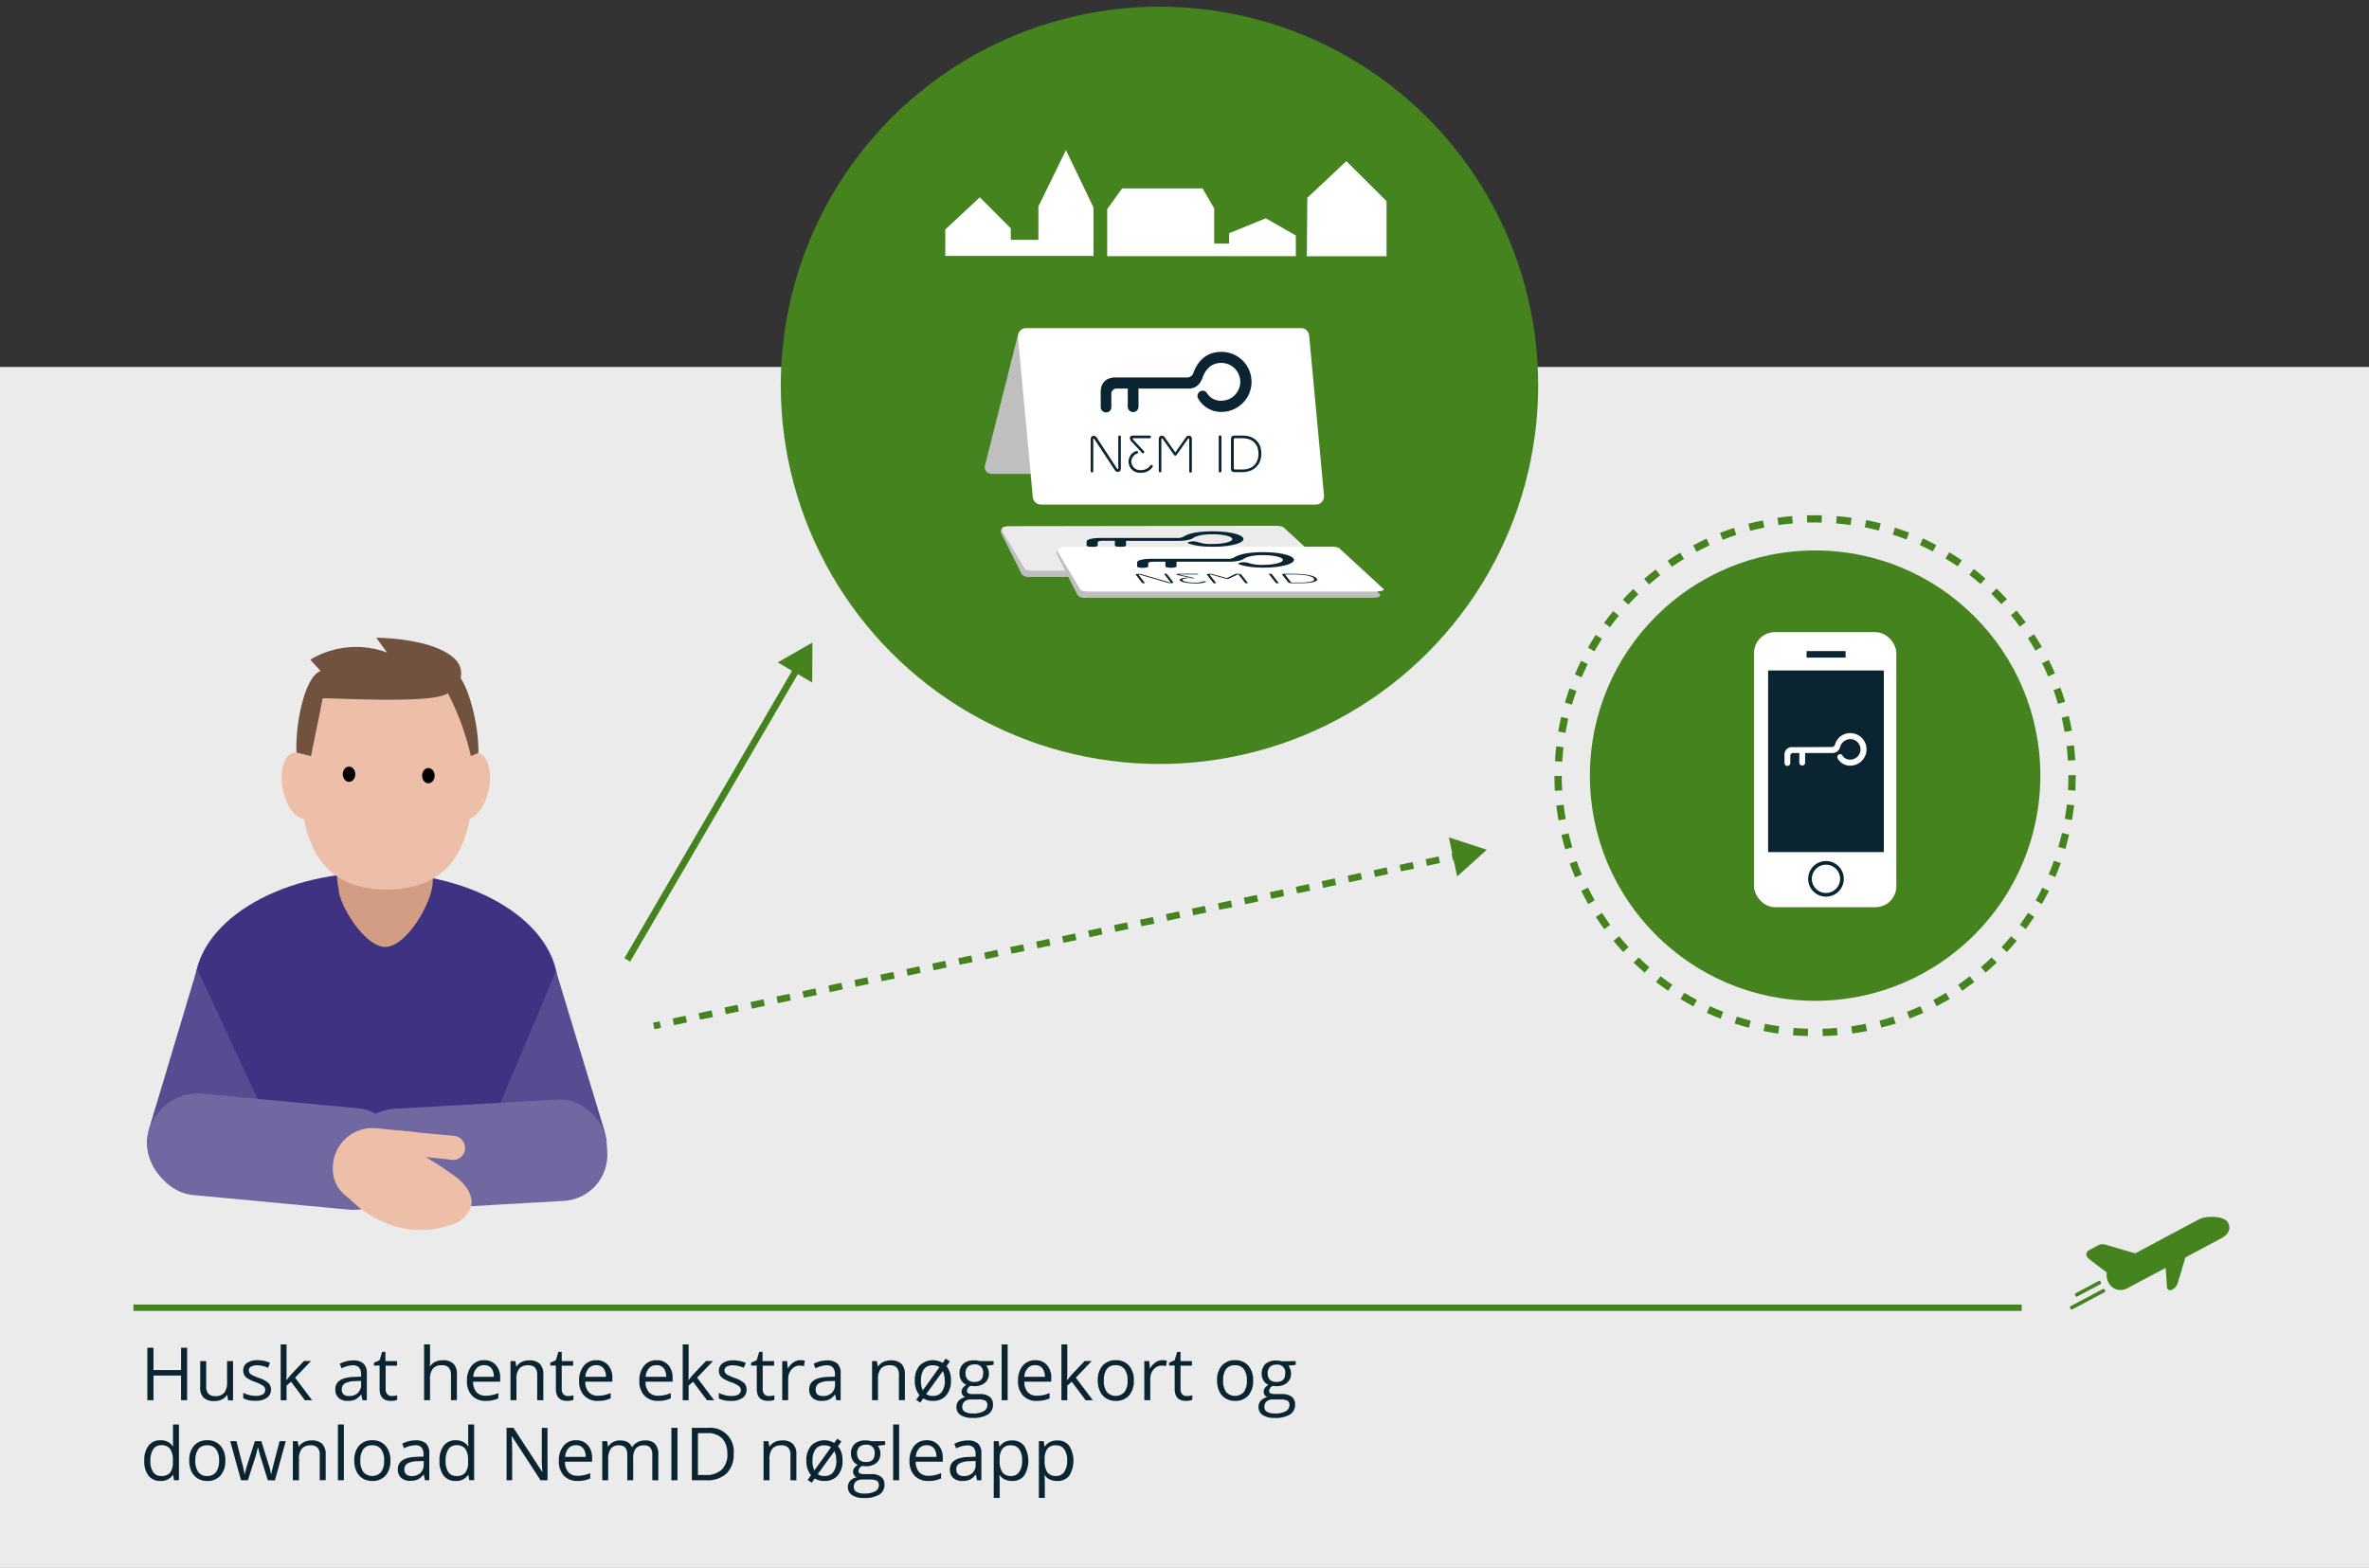 <svg xmlns="http://www.w3.org/2000/svg" viewBox="0 0 710 470"><rect x="0" y="0" width="710" height="470" fill="#333333" stroke="none"/><defs><style>.cls-1{fill:#ebebeb;}.cls-11,.cls-14,.cls-2{fill:none;stroke-miterlimit:10;}.cls-11,.cls-2{stroke:#44831e;}.cls-2{stroke-width:1.91px;}.cls-3{fill:#403282;}.cls-4{fill:#574b91;}.cls-5{fill:#d19d85;}.cls-6{fill:#7168a2;}.cls-7{fill:#edbea8;}.cls-8{fill:#010101;}.cls-9{fill:#70523e;}.cls-10{fill:#44831e;}.cls-11{stroke-width:2px;}.cls-12{fill:#fff;}.cls-13{fill:#0b2432;}.cls-14{stroke:#0b2432;stroke-width:1.1px;}.cls-15{fill:#bfbfbf;}</style></defs><g id="Baggrund"><rect class="cls-1" y="110" width="710" height="360"/></g><g id="Grafik"><line class="cls-2" x1="40" y1="392" x2="605.9" y2="392"/><path class="cls-3" d="M167.24,295.89c0-19-24.38-34.33-54.46-34.33s-54.47,15.37-54.47,34.33v61.79l110.81-.42Z"/><path class="cls-4" d="M77.3,329.67l-4.23,16.52a14.83,14.83,0,0,1-18,10.62h0a14.87,14.87,0,0,1-10.48-18.14l14.49-48.3"/><path class="cls-5" d="M115.39,283.85h0c-5.92,0-13.82-12.37-13.94-17.58l-.21-1c-1.51-9.81,5-8,10.73-8h8.43c5,0,10,.25,9.3,7.09h0C129.7,270.12,122,283.85,115.39,283.85Z"/><path class="cls-4" d="M149.93,330.75l2.82,15.94a14.83,14.83,0,0,0,18,10.62h0a14.87,14.87,0,0,0,10.47-18.15l-14.58-48.11"/><rect class="cls-6" x="105.23" y="330.94" width="76.79" height="30.45" rx="13.81" transform="translate(306.67 683.61) rotate(176.74)"/><ellipse class="cls-7" cx="141.17" cy="235.55" rx="10.13" ry="5.43" transform="translate(-117.53 327.68) rotate(-78.67)"/><ellipse class="cls-7" cx="90.1" cy="235.55" rx="5.43" ry="10.13" transform="translate(-44.53 22.3) rotate(-11.33)"/><path class="cls-7" d="M141.87,233c-.12,18.84-5.45,33.6-26,33.65-20.32,0-25.9-15-25.77-33.83s4.36-34.47,26.22-34.4C137.33,198.49,142,214.17,141.87,233Z"/><ellipse class="cls-8" cx="104.61" cy="232.08" rx="1.88" ry="2.29"/><ellipse class="cls-8" cx="128.39" cy="232.51" rx="1.88" ry="2.29"/><rect class="cls-6" x="43.94" y="329.97" width="77.41" height="30.51" rx="15.26" transform="translate(32.74 -6.23) rotate(5.38)"/><path class="cls-7" d="M118.71,338.86l17.54,1.65a3.62,3.62,0,0,1,3.11,4h0a3.52,3.52,0,0,1-3.89,3.16L118,345.79"/><path class="cls-7" d="M122.8,364.93l-11.59-2.61c-7.82-2.6-12-6.6-11.41-13.24h0a11.89,11.89,0,0,1,12.91-10.89L125,339.41c8.78,4.61-9.69-2.22,7.24,12.89h0C131.63,358.93,129.31,365.58,122.8,364.93Z"/><path class="cls-9" d="M143.38,225.68c.11-8.43-2.76-18.75-5.32-22.38a6,6,0,0,0-1.6-5.63c-5.68-5.78-20.15-6.49-23.69-6.49L116,195.6A26.59,26.59,0,0,0,93,197.75l3.11,3.4c-4.48,1.41-7.6,14.79-7.26,24.43l4.35,1.08,3.53-17.35c5.85,0,33.17,1.69,37.49-1.53a78.75,78.75,0,0,1,6.91,18.88"/><path class="cls-7" d="M135.87,352.23c3.42,2.32,9.56,8.58,1.48,14.11-19.22,8.09-32.65-7.1-32.65-7.1L102,356.69c-3.26-5.69,2.66-7.08,8.76-12.36C117.43,338.54,132.45,349.9,135.87,352.23Z"/><path class="cls-10" d="M665.78,371.16l-28.32,15.06a4.08,4.08,0,0,1-5.5-1.68h0c-1.05-2-.76-4.2,1.22-5.25l26-13.85c2-1.05,7.48-1,8.53,1h0C668.8,368.41,667.76,370.11,665.78,371.16Z"/><path class="cls-10" d="M629,373.2a2.79,2.79,0,0,1,2.11-.06l8.67,2.52a2.07,2.07,0,0,1,1.5,1.92,5.47,5.47,0,0,1-2.67,4.74l-.51.27c-2.1,1.11-4.46,1.81-5.57-.29L628,378.85c-1.9-1.45-2.74-2-2.72-2.9a1.61,1.61,0,0,1,.77-1.17Z"/><path class="cls-10" d="M648.92,377.72l.52,8.14a1,1,0,0,0,1.16.88,2,2,0,0,0,.53-.21,3.63,3.63,0,0,0,1.58-2l2.9-9.77Z"/><rect class="cls-10" x="621.46" y="385.8" width="8.63" height="1.08" rx="0.37" transform="translate(-108.13 338.97) rotate(-28)"/><rect class="cls-10" x="619.8" y="388.93" width="11.74" height="1.08" rx="0.37" transform="translate(-109.61 339.29) rotate(-28)"/><line class="cls-11" x1="188" y1="287.74" x2="239.14" y2="200.06"/><polygon class="cls-10" points="243.43 204.59 243.48 192.62 233.09 198.56 243.43 204.59"/><rect class="cls-10" x="195.9" y="306.35" width="2" height="2" transform="translate(-59.36 47.41) rotate(-11.95)"/><path class="cls-10" d="M202,307.3l-.42-2,3.89-.82.42,2Zm7.78-1.65-.41-1.95,3.89-.83.41,2Zm7.78-1.64-.41-2,3.89-.83.41,2Zm7.78-1.65-.41-2,3.89-.82.42,1.95Zm7.79-1.65-.42-2,3.89-.82.42,2Zm7.78-1.65-.42-1.95,3.89-.83.42,2Zm7.78-1.64-.41-2,3.89-.82.41,1.95Zm7.78-1.65-.41-2,3.89-.82.41,2Zm7.78-1.65-.41-1.95,3.89-.83.41,2Zm7.79-1.64-.42-2,3.89-.82.42,1.95Zm7.78-1.65-.42-2,3.89-.82.42,2Zm7.78-1.65-.41-1.95,3.89-.83.41,2Zm7.78-1.64-.41-2,3.89-.82.41,1.95Zm7.78-1.65-.41-2,3.89-.82.41,2Zm7.79-1.65-.42-2,3.89-.82.42,2Zm7.78-1.65-.42-1.95,3.89-.83.42,2Zm7.78-1.64-.41-2,3.89-.82.41,1.95Zm7.78-1.65-.41-2,3.89-.82.41,2Zm7.78-1.65-.41-1.95,3.89-.83.41,2Zm7.79-1.64-.42-2,3.89-.82.42,1.95Zm7.78-1.65-.42-2,3.89-.82.42,2Zm7.78-1.65-.42-1.95,3.9-.83.41,2Zm7.78-1.64-.41-2,3.89-.82.41,1.95Zm7.78-1.65-.41-2,3.89-.82.41,2Zm7.79-1.65-.42-1.95,3.89-.83.42,2Zm7.78-1.64-.42-2,3.89-.83.42,2Zm7.78-1.65-.42-2,3.9-.82.41,1.95Zm7.78-1.65-.41-2,3.89-.82.41,2Zm7.78-1.65-.41-1.95,3.89-.83.41,2Zm7.78-1.64-.41-2,3.89-.82.42,1.95Z"/><rect class="cls-10" x="435.21" y="255.7" width="2" height="2" transform="translate(-43.69 95.85) rotate(-11.95)"/><polygon class="cls-10" points="436.71 262.71 445.61 254.72 434.23 251.01 436.71 262.71"/><circle class="cls-10" cx="544" cy="232.5" r="67.5"/><path class="cls-10" d="M541.82,310.57c-1.48,0-3-.12-4.45-.25l.18-2.19c1.43.12,2.89.2,4.33.24Zm4.46,0-.07-2.2c1.44,0,2.9-.12,4.33-.25l.19,2.2C549.26,310.44,547.76,310.53,546.28,310.57Zm-13.34-.75c-1.47-.21-3-.46-4.4-.75l.43-2.16c1.41.29,2.85.53,4.28.73Zm22.22,0-.31-2.18c1.42-.2,2.86-.45,4.27-.73l.43,2.15C558.1,309.35,556.62,309.6,555.16,309.81Zm-31-1.74c-1.43-.38-2.87-.8-4.29-1.25l.68-2.1c1.37.45,2.77.85,4.16,1.22Zm39.7,0-.56-2.13c1.38-.36,2.78-.77,4.16-1.22l.68,2.1C566.76,307.25,565.32,307.67,563.9,308Zm-48.19-2.72c-1.38-.54-2.77-1.12-4.12-1.74l.91-2c1.32.6,2.66,1.17,4,1.69Zm56.67,0-.81-2.05c1.35-.53,2.69-1.09,4-1.69l.91,2C575.13,304.16,573.75,304.75,572.38,305.29Zm-64.8-3.68c-1.3-.69-2.61-1.43-3.88-2.2l1.13-1.88c1.24.74,2.51,1.46,3.78,2.13Zm72.89,0-1-1.94c1.27-.67,2.53-1.39,3.77-2.14l1.14,1.89C583.08,300.15,581.77,300.89,580.47,301.58ZM499.94,297c-1.22-.84-2.43-1.72-3.61-2.63l1.35-1.74c1.14.88,2.32,1.74,3.51,2.55Zm88.15,0-1.24-1.81c1.18-.81,2.36-1.67,3.5-2.55l1.34,1.74C590.52,295.25,589.31,296.14,588.09,297Zm-95.21-5.42c-1.12-1-2.23-2-3.29-3l1.54-1.58c1,1,2.1,2,3.19,2.93Zm102.26,0-1.44-1.67c1.09-.94,2.16-1.92,3.19-2.93l1.54,1.58C597.36,289.54,596.26,290.56,595.14,291.53Zm-108.65-6.19c-1-1.09-2-2.22-2.93-3.37l1.7-1.39c.92,1.11,1.87,2.21,2.84,3.27Zm115,0-1.61-1.48c1-1.06,1.92-2.16,2.84-3.28l1.7,1.4C603.52,283.1,602.53,284.23,601.53,285.31Zm-120.69-6.87c-.88-1.2-1.72-2.43-2.52-3.67l1.85-1.19c.77,1.2,1.6,2.4,2.45,3.57Zm126.35,0-1.78-1.29c.84-1.16,1.67-2.37,2.45-3.58l1.85,1.19C608.9,276,608.05,277.22,607.19,278.41ZM476,271c-.73-1.29-1.43-2.61-2.08-3.94l2-1c.64,1.29,1.32,2.58,2,3.82Zm136,0-1.91-1.08c.71-1.25,1.39-2.55,2-3.84l2,1C613.45,268.3,612.75,269.62,612,270.91ZM472.07,263c-.57-1.35-1.12-2.74-1.62-4.14l2.07-.74c.49,1.35,1,2.71,1.58,4ZM616,262.9l-2-.85c.57-1.33,1.1-2.69,1.58-4.05l2.07.74C617.08,260.14,616.54,261.54,616,262.9Zm-146.89-8.31c-.42-1.43-.8-2.88-1.14-4.31l2.14-.5c.33,1.39.7,2.8,1.11,4.19ZM619,254.5l-2.11-.62c.4-1.38.77-2.79,1.1-4.19l2.14.49C619.76,251.62,619.38,253.07,619,254.5Zm-151.91-8.59c-.25-1.46-.47-2.95-.64-4.42l2.19-.25c.16,1.43.37,2.88.62,4.29Zm153.92-.1-2.17-.37c.24-1.41.45-2.86.61-4.29l2.19.25C621.43,242.87,621.22,244.36,621,245.81ZM466,237.05c-.08-1.47-.13-3-.13-4.46h2.2c0,1.45,0,2.91.13,4.33ZM622,237l-2.2-.13c.08-1.43.12-2.88.12-4.33v-.18h2.2v.16C622.1,234,622.06,235.49,622,237Zm-153.76-8.7-2.2-.12c.08-1.49.21-3,.37-4.45l2.19.25C468.42,225.36,468.3,226.81,468.22,228.26ZM619.77,228c-.09-1.44-.21-2.89-.38-4.32l2.19-.25c.17,1.47.3,3,.38,4.44Zm-150.59-8.34-2.17-.37c.25-1.46.55-2.93.88-4.37l2.14.49C469.71,216.8,469.43,218.23,469.18,219.65Zm149.59-.27c-.25-1.42-.54-2.85-.86-4.24l2.14-.51c.33,1.44.63,2.91.89,4.37Zm-147.64-8.17-2.11-.62c.41-1.42.87-2.85,1.37-4.24l2.07.73C472,208.44,471.53,209.82,471.13,211.21ZM616.8,211c-.41-1.38-.86-2.77-1.35-4.12l2.07-.74c.5,1.39,1,2.81,1.39,4.23ZM474,203l-2-.86c.58-1.37,1.2-2.73,1.86-4.06l2,1C475.2,200.38,474.59,201.71,474,203Zm139.84-.24c-.56-1.32-1.17-2.65-1.81-3.93l2-1c.65,1.32,1.27,2.68,1.85,4Zm-136-7.55-1.91-1.08c.73-1.29,1.5-2.58,2.3-3.82l1.85,1.18C479.31,192.75,478.56,194,477.85,195.25Zm132.18-.2c-.71-1.25-1.47-2.5-2.24-3.7l1.84-1.2c.8,1.24,1.58,2.52,2.32,3.81ZM482.54,188l-1.78-1.29c.87-1.2,1.79-2.39,2.72-3.53l1.71,1.39C484.28,185.63,483.39,186.79,482.54,188Zm122.79-.17c-.85-1.16-1.74-2.32-2.65-3.42l1.7-1.4c.94,1.14,1.85,2.32,2.73,3.52ZM488,181.24l-1.62-1.49c1-1.1,2.06-2.17,3.11-3.2l1.53,1.58C490,179.12,489,180.17,488,181.24Zm111.82-.15c-1-1.07-2-2.11-3-3.11l1.53-1.58c1.06,1,2.11,2.1,3.11,3.2Zm-105.61-5.9-1.44-1.66c1.12-1,2.28-1.92,3.44-2.82l1.35,1.74C496.45,173.32,495.32,174.25,494.23,175.19Zm99.38-.13c-1.09-.94-2.22-1.87-3.36-2.74l1.34-1.75c1.18.91,2.34,1.85,3.46,2.82Zm-92.53-5.17-1.25-1.81c1.23-.84,2.49-1.65,3.75-2.42l1.14,1.88C503.49,168.29,502.27,169.08,501.08,169.89Zm85.66-.12c-1.19-.81-2.41-1.6-3.65-2.34l1.13-1.89c1.28.77,2.54,1.58,3.76,2.41Zm-78.26-4.36-1-1.95c1.31-.69,2.65-1.35,4-2l.92,2C511.06,164.09,509.75,164.73,508.48,165.41Zm70.83-.11c-1.27-.67-2.58-1.32-3.9-1.91l.92-2c1.35.62,2.7,1.28,4,2Zm-63-3.5-.8-2.05c1.38-.54,2.79-1.05,4.2-1.51l.68,2.09C519.05,160.78,517.68,161.27,516.34,161.8Zm55.08-.1c-1.35-.52-2.73-1-4.1-1.45l.68-2.09c1.41.45,2.83,1,4.21,1.49Zm-46.84-2.59L524,157c1.44-.38,2.9-.72,4.35-1l.44,2.15C527.39,158.41,526,158.74,524.58,159.11Zm38.58-.07c-1.39-.36-2.81-.69-4.22-1l.43-2.16c1.45.29,2.91.63,4.35,1Zm-30.09-1.66-.32-2.18c1.46-.21,3-.38,4.43-.51l.19,2.2C535.93,157,534.48,157.18,533.07,157.38Zm21.6,0c-1.43-.2-2.88-.36-4.31-.48l.18-2.19c1.48.12,3,.29,4.43.5Zm-13-.71-.07-2.19c1.48-.05,3-.05,4.46,0l-.06,2.2C544.59,156.59,543.14,156.59,541.7,156.63Z"/><rect class="cls-12" x="525.69" y="189.49" width="42.65" height="82.45" rx="6.26"/><rect class="cls-13" x="529.91" y="200.98" width="34.68" height="54.44"/><rect class="cls-13" x="541.45" y="195.17" width="11.68" height="1.95"/><circle class="cls-14" cx="547.25" cy="263.44" r="4.79"/><path class="cls-12" d="M548.88,223.92a1.07,1.07,0,0,0,1.11-.83,4.68,4.68,0,0,1,4.54-3.34,4.88,4.88,0,0,1,0,9.76,4.31,4.31,0,0,1-3.78-2.16.87.87,0,0,1,.35-1.18.82.82,0,0,1,1.11.32,2.57,2.57,0,0,0,2.32,1.21,3.07,3.07,0,0,0,0-6.14,3.24,3.24,0,0,0-3.08,2.46,2.29,2.29,0,0,1-2.26,1.7H541v2.88a.87.87,0,1,1-1.74,0v-2.88h-1.7a.86.86,0,0,0-1,1v2a.87.87,0,1,1-1.74,0v-2.43a2.18,2.18,0,0,1,2.43-2.32Z"/><circle class="cls-10" cx="347.5" cy="115.5" r="113.5"/><path class="cls-12" d="M283.31,68.79l10.34-9.65,9.29,9.3v3.45h8.27v-10L319.47,45l8.27,17.22v14.5H283.31Z"/><path class="cls-12" d="M331.83,62.67l4.48-6.2h24.1l3.49,6,0,10.54h4.47V69.91l11-4.48,9,5.16v6.2H331.83Z"/><path class="cls-12" d="M391.67,76.82l.13-17.52,11.71-11,12.05,12V76.82Z"/><path class="cls-15" d="M394.69,172.93h-85.8c-1.4.17-2.58-.28-2.94-1.37L300.14,160a1.39,1.39,0,0,1,1.36-2.09l79.93,1.54c1.34,0,2.46.25,2.58.58l12.77,11.69C397.41,172.65,396.21,172.93,394.69,172.93Z"/><path class="cls-1" d="M395.49,171.06H309.7c-1.34,0-2.45-.25-2.58-.58l-6.79-11.33c-.37-.89.53-1.42,2.05-1.42l79.86-.12c1.34,0,2.45.25,2.58.58l13.25,12.18C398.21,170.74,397,171.06,395.49,171.06Z"/><path class="cls-13" d="M352.59,161.25a3.64,3.64,0,0,0,2.13-.4c.8-.53,2.94-1.58,8.74-1.58,5,0,9.2,1,9.2,2.31s-4.2,2.32-9.2,2.32-7.2-1-7.27-1c-.46-.2-.13-.45.67-.56a4.81,4.81,0,0,1,2.13.15,12,12,0,0,0,4.47.57c3.2,0,5.87-.66,5.87-1.46s-2.67-1.45-5.87-1.45c-4.13,0-5.4.83-5.93,1.17s-1.74.8-4.34.8H337.47v1.37c0,.3-.81.45-1.68.45s-1.66-.15-1.66-.45V162.1h-3.27c-1.26,0-1.87.17-1.87.46v.94c0,.3-.8.45-1.66.45s-1.66-.15-1.66-.45v-1.15c0-.66,1.59-1.1,4.66-1.1Z"/><path class="cls-15" d="M411.38,179.18h-85.8c-1.4.18-2.58-.28-2.94-1.37l-5.81-11.53c-.37-.89-.16-2.09,1.36-2.09l79.93,1.54c1.34,0,2.46.25,2.58.58L413.47,178C414.1,178.9,412.9,179.18,411.38,179.18Z"/><path class="cls-12" d="M412.18,177.32H326.39c-1.34,0-2.45-.25-2.58-.58L317,165.4c-.37-.88.53-1.41,2.05-1.41l79.86-.13c1.34,0,2.45.25,2.58.58l13.25,12.18C414.9,177,413.71,177.32,412.18,177.32Z"/><path class="cls-13" d="M367.74,167.5a3.67,3.67,0,0,0,2.13-.39c.8-.53,2.94-1.59,8.74-1.59,5,0,9.19,1,9.19,2.31s-4.19,2.32-9.19,2.32-7.2-1-7.27-1c-.46-.2-.13-.44.67-.56a4.81,4.81,0,0,1,2.13.15,11.87,11.87,0,0,0,4.47.58c3.2,0,5.87-.66,5.87-1.47s-2.67-1.45-5.87-1.45c-4.14,0-5.4.84-5.93,1.17s-1.74.81-4.34.81H352.61v1.37c0,.29-.8.44-1.67.44s-1.67-.15-1.67-.44v-1.37H346c-1.27,0-1.87.16-1.87.46v.94c0,.29-.8.44-1.66.44s-1.66-.15-1.66-.44V168.6c0-.65,1.59-1.1,4.66-1.1Z"/><path class="cls-15" d="M305.15,100.09l-9.95,39.45a2,2,0,0,0,2,2.51H309"/><path class="cls-12" d="M394.34,151.25H312a2.48,2.48,0,0,1-2.47-2.25l-4.45-47.94a2.49,2.49,0,0,1,2.47-2.71H389.9a2.49,2.49,0,0,1,2.47,2.25l4.44,47.94A2.47,2.47,0,0,1,394.34,151.25Z"/><path class="cls-13" d="M355.72,113.15a2,2,0,0,0,2-1.53c.76-2,2.81-6.15,8.37-6.15a9,9,0,0,1,0,18,7.92,7.92,0,0,1-7-4,1.6,1.6,0,0,1,.63-2.17,1.51,1.51,0,0,1,2.05.58,4.75,4.75,0,0,0,4.28,2.23,5.66,5.66,0,0,0,0-11.32c-4,0-5.17,3.26-5.69,4.55-.64,1.59-1.66,3.13-4.15,3.13H341.21v5.31a1.61,1.61,0,1,1-3.21,0v-5.31h-3.13a1.59,1.59,0,0,0-1.79,1.79v3.64a1.6,1.6,0,1,1-3.19,0v-4.48c0-2.55,1.53-4.28,4.47-4.28Z"/><path class="cls-13" d="M365.26,141.2a.41.41,0,1,0,.82,0V130.92a.41.41,0,1,0-.82,0V141.2"/><path class="cls-13" d="M372.43,130.57h-2.5c-.66,0-1,.35-1,1.05v8.86c0,.7.31,1.05,1,1.05h2.36c3.58,0,5.74-2.29,5.74-5.56s-2.11-5.4-5.6-5.4m-.05,10.17h-2.2c-.32,0-.41-.12-.41-.47v-8.44c0-.35.09-.47.41-.47h2.09c3.33,0,4.91,1.95,4.91,4.69S375.43,140.74,372.38,140.74Z"/><path class="cls-13" d="M327.61,131.83c0-.29.08-.35.19-.35s.2.17.25.24l6.05,9.18a1.06,1.06,0,0,0,.92.55c.6,0,.91-.43.91-1.07v-9.45a.39.39,0,1,0-.78,0v9.34c0,.29-.08.35-.19.35s-.2-.17-.25-.24l-6-9.18a1.07,1.07,0,0,0-.93-.55c-.59,0-.9.43-.9,1.07v9.48a.38.38,0,0,0,.39.42.39.39,0,0,0,.39-.42v-9.37"/><path class="cls-13" d="M347.29,141.2a.39.39,0,1,0,.78,0v-9.45c0-.28.06-.35.17-.35s.22.18.27.24l3.38,4.75a.39.39,0,0,0,.34.21.42.42,0,0,0,.35-.21l3.41-4.75c0-.06.15-.24.26-.24s.17.07.17.35v9.45a.4.4,0,1,0,.79,0v-9.59c0-.64-.3-1-.89-1a1.07,1.07,0,0,0-.94.55l-3.13,4.46-3.13-4.46a1.05,1.05,0,0,0-.92-.55c-.6,0-.91.43-.91,1.07v9.56"/><path class="cls-13" d="M342.25,135.77a.41.41,0,0,0,.56,0,.4.4,0,0,0,0-.57l-3.08-3.28c-.18-.19-.24-.27-.24-.38s.08-.18.25-.18h4.79a.4.4,0,0,0,.42-.39.39.39,0,0,0-.42-.4h-5c-.54,0-.92.29-.92.77a1.74,1.74,0,0,0,.61,1.11l3.08,3.32"/><path class="cls-13" d="M345.42,140a.42.42,0,0,0-.11-.58.39.39,0,0,0-.56.14,3.35,3.35,0,0,1-2.78,1.36,2.7,2.7,0,0,1-2.94-2.61,2.77,2.77,0,0,1,1.81-2.38.38.38,0,0,0,.21-.54.39.39,0,0,0-.55-.16,3.33,3.33,0,0,0,1.38,6.47,4,4,0,0,0,3.54-1.7"/><path class="cls-13" d="M382.37,174.74a.91.91,0,0,0,.51.1c.21,0,.4,0,.34-.1l-2.06-2.65a.85.85,0,0,0-.51-.11c-.21,0-.39,0-.34.11l2.06,2.65"/><path class="cls-13" d="M387.71,172h-2.6c-.69,0-.95.09-.81.27l1.78,2.28c.14.18.53.27,1.22.27h2.46c3.74,0,5.53-.59,4.87-1.43s-3.28-1.39-6.92-1.39m2,2.62h-2.3c-.32,0-.45,0-.51-.12l-1.7-2.18c-.07-.09,0-.12.33-.12h2.19c3.47,0,5.51.5,6.06,1.21S392.88,174.62,389.7,174.62Z"/><path class="cls-13" d="M341.25,172.32c-.06-.07,0-.09.12-.09a1.54,1.54,0,0,1,.31.06l8.15,2.37a3.69,3.69,0,0,0,1.07.14c.62,0,.86-.11.74-.27l-1.9-2.44a.8.8,0,0,0-.49-.11c-.21,0-.38,0-.32.11l1.87,2.41c.06.07,0,.09-.13.09a1.9,1.9,0,0,1-.31-.06l-8.15-2.37a3.63,3.63,0,0,0-1.07-.14c-.62,0-.86.11-.73.27l1.9,2.45c.05.07.28.1.49.1s.38,0,.32-.1l-1.87-2.42"/><path class="cls-13" d="M363.64,174.74c.05.07.28.1.49.1s.38,0,.32-.1l-1.89-2.44c-.06-.07,0-.09.11-.09a1.84,1.84,0,0,1,.32.06l4.48,1.23a1.68,1.68,0,0,0,.4.05.82.82,0,0,0,.32-.05l2.6-1.23a.6.6,0,0,1,.23-.06.3.3,0,0,1,.25.09l1.89,2.44a.83.83,0,0,0,.49.1c.22,0,.38,0,.33-.1l-1.93-2.47c-.12-.17-.51-.27-1.13-.27a1.77,1.77,0,0,0-.87.14l-2.37,1.15-4.15-1.15a3.46,3.46,0,0,0-1.07-.14c-.62,0-.87.11-.74.27l1.92,2.47"/><path class="cls-13" d="M357.3,173.34a1.6,1.6,0,0,0,.58,0c.14,0,0-.11-.16-.15l-3.87-.84a.92.92,0,0,1-.32-.1s.05-.05.23-.05h5c.29,0,.4,0,.36-.1a.88.88,0,0,0-.52-.1h-5.22c-.57,0-.9.07-.81.2a2.24,2.24,0,0,0,.86.28l3.88.86"/><path class="cls-13" d="M361.45,174.43c.09-.06,0-.12-.23-.15a1.1,1.1,0,0,0-.56,0,6.27,6.27,0,0,1-2.62.35c-1.46,0-3.23-.22-3.59-.68s1.15-.58,1.41-.61.25-.09.11-.14a1.57,1.57,0,0,0-.61,0c-.4,0-2.17.26-1.75.8s2.42.87,4.49.87a8.14,8.14,0,0,0,3.35-.44"/><path class="cls-13" d="M56.08,419.72H54.26v-7.39H46v7.39H44.16V404H46v6.69h8.27V404h1.82Z"/><path class="cls-13" d="M61.8,408v7.63a3.11,3.11,0,0,0,.65,2.15,2.65,2.65,0,0,0,2.06.71,3.33,3.33,0,0,0,2.7-1,5.08,5.08,0,0,0,.85-3.3V408h1.78v11.77H68.37l-.26-1.58H68a3.52,3.52,0,0,1-1.52,1.33,5.09,5.09,0,0,1-2.22.46,4.51,4.51,0,0,1-3.22-1A4.33,4.33,0,0,1,60,415.65V408Z"/><path class="cls-13" d="M81.22,416.51A3,3,0,0,1,80,419a5.74,5.74,0,0,1-3.44.89,7.39,7.39,0,0,1-3.65-.74v-1.65a8.77,8.77,0,0,0,1.82.68,7.74,7.74,0,0,0,1.87.24,4.34,4.34,0,0,0,2.15-.44,1.54,1.54,0,0,0,.15-2.54,9.32,9.32,0,0,0-2.32-1.15,13.22,13.22,0,0,1-2.34-1.07,3.28,3.28,0,0,1-1-1,2.74,2.74,0,0,1-.34-1.38A2.66,2.66,0,0,1,74,408.56a5.52,5.52,0,0,1,3.22-.83,9.32,9.32,0,0,1,3.71.78L80.34,410a8.49,8.49,0,0,0-3.21-.74,3.7,3.7,0,0,0-1.91.4,1.24,1.24,0,0,0-.65,1.1,1.33,1.33,0,0,0,.24.8,2.27,2.27,0,0,0,.78.64,18.2,18.2,0,0,0,2.06.87,7.78,7.78,0,0,1,2.83,1.53A2.74,2.74,0,0,1,81.22,416.51Z"/><path class="cls-13" d="M85.88,413.69c.31-.43.78-1,1.41-1.72l3.8-4h2.12l-4.77,5,5.1,6.76H91.38l-4.16-5.56-1.34,1.16v4.4H84.12V403h1.76v8.86c0,.39,0,1-.08,1.82Z"/><path class="cls-13" d="M108.62,419.72l-.35-1.68h-.09a4.88,4.88,0,0,1-1.75,1.5,5.43,5.43,0,0,1-2.19.39,3.92,3.92,0,0,1-2.74-.9,3.25,3.25,0,0,1-1-2.56q0-3.57,5.71-3.74l2-.07v-.73a3,3,0,0,0-.59-2,2.42,2.42,0,0,0-1.91-.67,7.82,7.82,0,0,0-3.33.91l-.55-1.37a8.72,8.72,0,0,1,1.91-.74,8.19,8.19,0,0,1,2.08-.27,4.46,4.46,0,0,1,3.12.94,3.87,3.87,0,0,1,1,3v8Zm-4-1.26a3.59,3.59,0,0,0,2.61-.91,3.4,3.4,0,0,0,1-2.56v-1.06l-1.78.08a6.51,6.51,0,0,0-3.07.66,2,2,0,0,0-.94,1.82A1.85,1.85,0,0,0,103,418,2.4,2.4,0,0,0,104.6,418.46Z"/><path class="cls-13" d="M117.42,418.46a5.33,5.33,0,0,0,.91-.07,4.74,4.74,0,0,0,.7-.14v1.36a3,3,0,0,1-.85.23,6.61,6.61,0,0,1-1,.09c-2.27,0-3.41-1.19-3.41-3.59v-7h-1.69v-.86l1.69-.74.75-2.51h1V408H119v1.38h-3.42v6.93a2.36,2.36,0,0,0,.51,1.63A1.73,1.73,0,0,0,117.42,418.46Z"/><path class="cls-13" d="M135.16,419.72V412.1a3,3,0,0,0-.66-2.14,2.64,2.64,0,0,0-2.05-.71,3.33,3.33,0,0,0-2.71,1,5.08,5.08,0,0,0-.86,3.3v6.16H127.1V403h1.78v5.05a12.55,12.55,0,0,1-.08,1.52h.1a3.76,3.76,0,0,1,1.5-1.34,5,5,0,0,1,2.22-.49,4.56,4.56,0,0,1,3.24,1,4.31,4.31,0,0,1,1.08,3.26v7.68Z"/><path class="cls-13" d="M145.58,419.93a5.4,5.4,0,0,1-4.12-1.59,6.12,6.12,0,0,1-1.51-4.41,6.83,6.83,0,0,1,1.4-4.52,4.64,4.64,0,0,1,3.76-1.68,4.46,4.46,0,0,1,3.51,1.46,5.57,5.57,0,0,1,1.29,3.84v1.13H141.8a4.62,4.62,0,0,0,1,3.14,3.63,3.63,0,0,0,2.8,1.08,9.49,9.49,0,0,0,3.76-.8v1.59a9.83,9.83,0,0,1-1.79.59A9.93,9.93,0,0,1,145.58,419.93Zm-.49-10.71a2.9,2.9,0,0,0-2.26.93,4.26,4.26,0,0,0-1,2.56H148a3.94,3.94,0,0,0-.75-2.59A2.65,2.65,0,0,0,145.09,409.22Z"/><path class="cls-13" d="M161,419.72V412.1a3.08,3.08,0,0,0-.65-2.14,2.64,2.64,0,0,0-2-.71,3.36,3.36,0,0,0-2.71,1,5,5,0,0,0-.86,3.29v6.18H153V408h1.45l.29,1.61h.08a3.69,3.69,0,0,1,1.54-1.35,5,5,0,0,1,2.2-.48,4.43,4.43,0,0,1,3.2,1,4.35,4.35,0,0,1,1.08,3.28v7.68Z"/><path class="cls-13" d="M170.25,418.46a5.33,5.33,0,0,0,.91-.07,4.74,4.74,0,0,0,.7-.14v1.36a3,3,0,0,1-.85.23,6.61,6.61,0,0,1-1,.09c-2.27,0-3.41-1.19-3.41-3.59v-7h-1.69v-.86l1.69-.74.75-2.51h1V408h3.42v1.38h-3.42v6.93a2.36,2.36,0,0,0,.51,1.63A1.73,1.73,0,0,0,170.25,418.46Z"/><path class="cls-13" d="M179.19,419.93a5.42,5.42,0,0,1-4.12-1.59,6.12,6.12,0,0,1-1.51-4.41,6.83,6.83,0,0,1,1.4-4.52,4.66,4.66,0,0,1,3.77-1.68,4.45,4.45,0,0,1,3.5,1.46,5.57,5.57,0,0,1,1.29,3.84v1.13h-8.11a4.57,4.57,0,0,0,1.05,3.14,3.59,3.59,0,0,0,2.79,1.08,9.49,9.49,0,0,0,3.76-.8v1.59a9.58,9.58,0,0,1-1.79.59A9.93,9.93,0,0,1,179.19,419.93Zm-.48-10.71a2.93,2.93,0,0,0-2.27.93,4.26,4.26,0,0,0-1,2.56h6.16a3.94,3.94,0,0,0-.76-2.59A2.62,2.62,0,0,0,178.71,409.22Z"/><path class="cls-13" d="M197.25,419.93a5.4,5.4,0,0,1-4.12-1.59,6.12,6.12,0,0,1-1.51-4.41,6.83,6.83,0,0,1,1.4-4.52,4.64,4.64,0,0,1,3.76-1.68,4.46,4.46,0,0,1,3.51,1.46,5.57,5.57,0,0,1,1.29,3.84v1.13h-8.11a4.62,4.62,0,0,0,1,3.14,3.63,3.63,0,0,0,2.8,1.08,9.49,9.49,0,0,0,3.76-.8v1.59a9.83,9.83,0,0,1-1.79.59A9.93,9.93,0,0,1,197.25,419.93Zm-.49-10.71a2.9,2.9,0,0,0-2.26.93,4.26,4.26,0,0,0-1,2.56h6.15a3.94,3.94,0,0,0-.75-2.59A2.65,2.65,0,0,0,196.76,409.22Z"/><path class="cls-13" d="M206.38,413.69a20.29,20.29,0,0,1,1.4-1.72l3.81-4h2.11l-4.77,5,5.11,6.76h-2.16l-4.16-5.56-1.34,1.16v4.4h-1.76V403h1.76v8.86c0,.39,0,1-.09,1.82Z"/><path class="cls-13" d="M223.76,416.51a2.94,2.94,0,0,1-1.23,2.53,5.69,5.69,0,0,1-3.43.89,7.44,7.44,0,0,1-3.66-.74v-1.65a9.22,9.22,0,0,0,1.82.68,7.88,7.88,0,0,0,1.88.24,4.34,4.34,0,0,0,2.15-.44,1.54,1.54,0,0,0,.15-2.54,9.32,9.32,0,0,0-2.32-1.15,12.87,12.87,0,0,1-2.34-1.07,3.28,3.28,0,0,1-1-1,2.86,2.86,0,0,1,.83-3.66,5.49,5.49,0,0,1,3.21-.83,9.34,9.34,0,0,1,3.72.78l-.63,1.45a8.49,8.49,0,0,0-3.21-.74,3.76,3.76,0,0,0-1.92.4,1.23,1.23,0,0,0-.64,1.1,1.33,1.33,0,0,0,.24.8,2.27,2.27,0,0,0,.78.64,18.2,18.2,0,0,0,2.06.87,7.78,7.78,0,0,1,2.83,1.53A2.74,2.74,0,0,1,223.76,416.51Z"/><path class="cls-13" d="M230.46,418.46a5.33,5.33,0,0,0,.91-.07,4.74,4.74,0,0,0,.7-.14v1.36a3,3,0,0,1-.85.23,6.61,6.61,0,0,1-1,.09c-2.27,0-3.41-1.19-3.41-3.59v-7H225.1v-.86l1.69-.74.75-2.51h1V408H232v1.38h-3.42v6.93a2.36,2.36,0,0,0,.51,1.63A1.73,1.73,0,0,0,230.46,418.46Z"/><path class="cls-13" d="M239.8,407.73a6.6,6.6,0,0,1,1.4.13l-.24,1.65a6.65,6.65,0,0,0-1.29-.16,3.17,3.17,0,0,0-2.45,1.16,4.28,4.28,0,0,0-1,2.89v6.32h-1.78V408h1.47l.2,2.18h.09a5.1,5.1,0,0,1,1.58-1.78A3.57,3.57,0,0,1,239.8,407.73Z"/><path class="cls-13" d="M250.65,419.72l-.36-1.68h-.08a5,5,0,0,1-1.76,1.5,5.37,5.37,0,0,1-2.19.39,3.93,3.93,0,0,1-2.74-.9,3.28,3.28,0,0,1-1-2.56c0-2.38,1.91-3.63,5.71-3.74l2-.07v-.73a3,3,0,0,0-.6-2,2.42,2.42,0,0,0-1.91-.67,7.82,7.82,0,0,0-3.33.91l-.54-1.37a8.63,8.63,0,0,1,1.9-.74,8.25,8.25,0,0,1,2.08-.27,4.46,4.46,0,0,1,3.12.94,3.88,3.88,0,0,1,1,3v8Zm-4-1.26a3.59,3.59,0,0,0,2.61-.91,3.36,3.36,0,0,0,1-2.56v-1.06l-1.78.08a6.51,6.51,0,0,0-3.07.66,2,2,0,0,0-.94,1.82A1.85,1.85,0,0,0,245,418,2.42,2.42,0,0,0,246.62,418.46Z"/><path class="cls-13" d="M269.41,419.72V412.1a3.08,3.08,0,0,0-.65-2.14,2.64,2.64,0,0,0-2.05-.71,3.36,3.36,0,0,0-2.71,1,5,5,0,0,0-.86,3.29v6.18h-1.78V408h1.45l.29,1.61h.08a3.69,3.69,0,0,1,1.54-1.35,5,5,0,0,1,2.2-.48,4.43,4.43,0,0,1,3.2,1A4.35,4.35,0,0,1,271.2,412v7.68Z"/><path class="cls-13" d="M285,413.82a6.49,6.49,0,0,1-1.45,4.5,5.1,5.1,0,0,1-4,1.61,5.26,5.26,0,0,1-2.85-.74l-.91,1.26-1.22-.84,1-1.4a6.58,6.58,0,0,1-1.39-4.39,6.47,6.47,0,0,1,1.44-4.48,5.68,5.68,0,0,1,6.9-.79l.9-1.28,1.26.82-1,1.42A6.51,6.51,0,0,1,285,413.82Zm-9,0a6.43,6.43,0,0,0,.57,2.94l5-6.94a3.45,3.45,0,0,0-2-.57,3.15,3.15,0,0,0-2.65,1.15A5.52,5.52,0,0,0,276.05,413.82Zm7.12,0a6.31,6.31,0,0,0-.54-2.83l-5,6.9a3.29,3.29,0,0,0,2,.55,3.15,3.15,0,0,0,2.65-1.17A5.56,5.56,0,0,0,283.17,413.82Z"/><path class="cls-13" d="M297.78,408v1.12l-2.18.26a3.79,3.79,0,0,1,.54,1,3.66,3.66,0,0,1,.24,1.36,3.49,3.49,0,0,1-1.19,2.77,4.79,4.79,0,0,1-3.24,1,5.21,5.21,0,0,1-1-.09,1.76,1.76,0,0,0-1.14,1.52.77.77,0,0,0,.4.71,2.94,2.94,0,0,0,1.36.23h2.09a4.68,4.68,0,0,1,2.94.81,2.79,2.79,0,0,1,1,2.34,3.33,3.33,0,0,1-1.57,3,8.4,8.4,0,0,1-4.57,1,6.26,6.26,0,0,1-3.56-.86,2.78,2.78,0,0,1-1.25-2.43,2.7,2.7,0,0,1,.68-1.86,3.5,3.5,0,0,1,1.94-1.06,1.87,1.87,0,0,1-.76-.64,1.63,1.63,0,0,1-.31-1,1.87,1.87,0,0,1,.35-1.12,3.54,3.54,0,0,1,1.08-.94,3.22,3.22,0,0,1-1.49-1.28,3.78,3.78,0,0,1-.57-2.06,3.82,3.82,0,0,1,1.16-3,4.73,4.73,0,0,1,3.29-1,5.7,5.7,0,0,1,1.66.22Zm-9.39,13.75a1.6,1.6,0,0,0,.81,1.45,4.46,4.46,0,0,0,2.31.49,6.4,6.4,0,0,0,3.32-.67,2.06,2.06,0,0,0,1.08-1.82,1.43,1.43,0,0,0-.59-1.33,4.52,4.52,0,0,0-2.22-.37H291a2.79,2.79,0,0,0-1.89.58A2.08,2.08,0,0,0,288.39,421.7Zm1-10a2.4,2.4,0,0,0,.7,1.87,2.78,2.78,0,0,0,1.94.63c1.74,0,2.61-.84,2.61-2.54A2.34,2.34,0,0,0,292,409a2.61,2.61,0,0,0-1.93.68A2.73,2.73,0,0,0,289.36,411.72Z"/><path class="cls-13" d="M302,419.72H300.2V403H302Z"/><path class="cls-13" d="M310.74,419.93a5.4,5.4,0,0,1-4.12-1.59,6.12,6.12,0,0,1-1.51-4.41,6.83,6.83,0,0,1,1.4-4.52,4.66,4.66,0,0,1,3.77-1.68,4.45,4.45,0,0,1,3.5,1.46,5.57,5.57,0,0,1,1.29,3.84v1.13H307a4.62,4.62,0,0,0,1,3.14,3.63,3.63,0,0,0,2.8,1.08,9.49,9.49,0,0,0,3.76-.8v1.59a9.58,9.58,0,0,1-1.79.59A9.93,9.93,0,0,1,310.74,419.93Zm-.49-10.71a2.9,2.9,0,0,0-2.26.93,4.26,4.26,0,0,0-1,2.56h6.15a3.94,3.94,0,0,0-.75-2.59A2.65,2.65,0,0,0,310.25,409.22Z"/><path class="cls-13" d="M319.87,413.69c.31-.43.78-1,1.41-1.72l3.8-4h2.11l-4.76,5,5.1,6.76h-2.16l-4.16-5.56-1.34,1.16v4.4h-1.76V403h1.76v8.86c0,.39,0,1-.09,1.82Z"/><path class="cls-13" d="M339.82,413.82a6.54,6.54,0,0,1-1.45,4.5,5.11,5.11,0,0,1-4,1.61,5.23,5.23,0,0,1-2.8-.74,4.82,4.82,0,0,1-1.89-2.12,7.37,7.37,0,0,1-.67-3.25,6.47,6.47,0,0,1,1.44-4.48,5.09,5.09,0,0,1,4-1.61,5,5,0,0,1,3.93,1.65A6.44,6.44,0,0,1,339.82,413.82Zm-9,0a5.6,5.6,0,0,0,.9,3.44,3.59,3.59,0,0,0,5.31,0,5.56,5.56,0,0,0,.91-3.45,5.46,5.46,0,0,0-.91-3.41,3.17,3.17,0,0,0-2.68-1.16,3.11,3.11,0,0,0-2.64,1.15A5.46,5.46,0,0,0,330.85,413.82Z"/><path class="cls-13" d="M348.31,407.73a6.64,6.64,0,0,1,1.41.13l-.25,1.65a6.47,6.47,0,0,0-1.29-.16,3.15,3.15,0,0,0-2.44,1.16,4.23,4.23,0,0,0-1,2.89v6.32h-1.79V408h1.47l.21,2.18h.08a5.31,5.31,0,0,1,1.58-1.78A3.62,3.62,0,0,1,348.31,407.73Z"/><path class="cls-13" d="M355.73,418.46a5.41,5.41,0,0,0,.91-.07,5,5,0,0,0,.7-.14v1.36a3.06,3.06,0,0,1-.86.23,6.39,6.39,0,0,1-1,.09c-2.28,0-3.42-1.19-3.42-3.59v-7h-1.68v-.86l1.68-.74.75-2.51h1V408h3.41v1.38h-3.41v6.93a2.36,2.36,0,0,0,.5,1.63A1.77,1.77,0,0,0,355.73,418.46Z"/><path class="cls-13" d="M375.57,413.82a6.54,6.54,0,0,1-1.45,4.5,5.11,5.11,0,0,1-4,1.61,5.23,5.23,0,0,1-2.8-.74,4.82,4.82,0,0,1-1.89-2.12,7.37,7.37,0,0,1-.67-3.25,6.47,6.47,0,0,1,1.44-4.48,5.09,5.09,0,0,1,4-1.61,5,5,0,0,1,3.93,1.65A6.44,6.44,0,0,1,375.57,413.82Zm-9,0a5.6,5.6,0,0,0,.9,3.44,3.59,3.59,0,0,0,5.31,0,5.56,5.56,0,0,0,.91-3.45,5.46,5.46,0,0,0-.91-3.41,3.17,3.17,0,0,0-2.68-1.16,3.11,3.11,0,0,0-2.64,1.15A5.46,5.46,0,0,0,366.6,413.82Z"/><path class="cls-13" d="M388.33,408v1.12l-2.18.26a3.52,3.52,0,0,1,.53,1,3.66,3.66,0,0,1,.24,1.36,3.48,3.48,0,0,1-1.18,2.77,4.81,4.81,0,0,1-3.24,1,5.06,5.06,0,0,1-1-.09,1.76,1.76,0,0,0-1.14,1.52.75.75,0,0,0,.4.71,2.94,2.94,0,0,0,1.36.23h2.08a4.64,4.64,0,0,1,2.94.81,2.77,2.77,0,0,1,1,2.34,3.33,3.33,0,0,1-1.57,3,8.44,8.44,0,0,1-4.58,1,6.28,6.28,0,0,1-3.56-.86,2.8,2.8,0,0,1-1.25-2.43,2.71,2.71,0,0,1,.69-1.86,3.47,3.47,0,0,1,1.93-1.06,1.84,1.84,0,0,1-.75-.64,1.63,1.63,0,0,1-.31-1,1.86,1.86,0,0,1,.34-1.12,3.48,3.48,0,0,1,1.09-.94,3.17,3.17,0,0,1-1.49-1.28,4.22,4.22,0,0,1,.58-5,4.74,4.74,0,0,1,3.29-1,5.77,5.77,0,0,1,1.67.22Zm-9.39,13.75a1.6,1.6,0,0,0,.81,1.45,4.39,4.39,0,0,0,2.3.49,6.44,6.44,0,0,0,3.33-.67,2.06,2.06,0,0,0,1.08-1.82,1.46,1.46,0,0,0-.59-1.33,4.6,4.6,0,0,0-2.23-.37h-2.13a2.79,2.79,0,0,0-1.89.58A2.08,2.08,0,0,0,378.94,421.7Zm1-10a2.43,2.43,0,0,0,.69,1.87,2.82,2.82,0,0,0,1.95.63c1.74,0,2.61-.84,2.61-2.54a2.34,2.34,0,0,0-2.64-2.65,2.63,2.63,0,0,0-1.94.68A2.73,2.73,0,0,0,379.91,411.72Z"/><path class="cls-13" d="M51.9,442.14h-.09a4.19,4.19,0,0,1-3.7,1.79,4.37,4.37,0,0,1-3.59-1.57,6.94,6.94,0,0,1-1.28-4.49,7.14,7.14,0,0,1,1.28-4.53,4.36,4.36,0,0,1,3.59-1.61,4.3,4.3,0,0,1,3.68,1.74h.14l-.08-.85,0-.82V427h1.78v16.71H52.14Zm-3.56.3a3.26,3.26,0,0,0,2.65-1,5.07,5.07,0,0,0,.82-3.21v-.37a5.91,5.91,0,0,0-.84-3.58,3.15,3.15,0,0,0-2.65-1.07,2.72,2.72,0,0,0-2.4,1.22,6,6,0,0,0-.84,3.45,5.8,5.8,0,0,0,.83,3.4A2.79,2.79,0,0,0,48.34,442.44Z"/><path class="cls-13" d="M67.53,437.82a6.49,6.49,0,0,1-1.45,4.5,5.08,5.08,0,0,1-4,1.61,5.27,5.27,0,0,1-2.81-.74,5,5,0,0,1-1.89-2.12,7.51,7.51,0,0,1-.66-3.25,6.47,6.47,0,0,1,1.44-4.48,5.09,5.09,0,0,1,4-1.61,5,5,0,0,1,3.93,1.65A6.44,6.44,0,0,1,67.53,437.82Zm-9,0a5.6,5.6,0,0,0,.91,3.44,3.11,3.11,0,0,0,2.65,1.18,3.17,3.17,0,0,0,2.66-1.17,5.63,5.63,0,0,0,.91-3.45,5.52,5.52,0,0,0-.91-3.41,3.19,3.19,0,0,0-2.68-1.16,3.11,3.11,0,0,0-2.64,1.15A5.46,5.46,0,0,0,58.56,437.82Z"/><path class="cls-13" d="M80.27,443.72l-2.15-6.91c-.14-.42-.4-1.38-.77-2.88h-.08c-.29,1.26-.54,2.22-.76,2.9l-2.22,6.89H72.23L69,432h1.87c.75,2.95,1.33,5.21,1.73,6.75a25.17,25.17,0,0,1,.68,3.13h.09c.08-.41.21-.94.38-1.59s.33-1.16.46-1.54L76.39,432h1.93l2.11,6.75a22.61,22.61,0,0,1,.81,3.11h.09a10.12,10.12,0,0,1,.23-1.19q.18-.81,2.24-8.67h1.85l-3.26,11.77Z"/><path class="cls-13" d="M95.83,443.72V436.1a3,3,0,0,0-.66-2.14,2.63,2.63,0,0,0-2-.71,3.35,3.35,0,0,0-2.7,1,5,5,0,0,0-.86,3.29v6.18H87.77V432h1.45l.29,1.61h.09a3.63,3.63,0,0,1,1.54-1.35,4.94,4.94,0,0,1,2.2-.48,4.45,4.45,0,0,1,3.2,1A4.39,4.39,0,0,1,97.61,436v7.68Z"/><path class="cls-13" d="M103.06,443.72h-1.78V427h1.78Z"/><path class="cls-13" d="M117,437.82a6.49,6.49,0,0,1-1.45,4.5,5.08,5.08,0,0,1-4,1.61,5.27,5.27,0,0,1-2.81-.74,5,5,0,0,1-1.89-2.12,7.51,7.51,0,0,1-.67-3.25,6.47,6.47,0,0,1,1.44-4.48,5.11,5.11,0,0,1,4-1.61,5,5,0,0,1,3.93,1.65A6.44,6.44,0,0,1,117,437.82Zm-9,0a5.6,5.6,0,0,0,.9,3.44,3.6,3.6,0,0,0,5.32,0,5.63,5.63,0,0,0,.9-3.45,5.52,5.52,0,0,0-.9-3.41,3.19,3.19,0,0,0-2.68-1.16,3.15,3.15,0,0,0-2.65,1.15A5.52,5.52,0,0,0,108,437.82Z"/><path class="cls-13" d="M127.37,443.72,127,442h-.08a4.9,4.9,0,0,1-1.76,1.5,5.35,5.35,0,0,1-2.18.39,3.94,3.94,0,0,1-2.75-.9,3.28,3.28,0,0,1-1-2.56q0-3.57,5.7-3.74l2-.07v-.73a3,3,0,0,0-.6-2,2.4,2.4,0,0,0-1.9-.67,7.82,7.82,0,0,0-3.33.91l-.55-1.37a8.52,8.52,0,0,1,1.91-.74,8.17,8.17,0,0,1,2.07-.27,4.47,4.47,0,0,1,3.13.94,3.91,3.91,0,0,1,1,3v8Zm-4-1.26a3.63,3.63,0,0,0,2.62-.91,3.4,3.4,0,0,0,1-2.56v-1.06l-1.79.08a6.46,6.46,0,0,0-3.06.66,2,2,0,0,0-.94,1.82,1.84,1.84,0,0,0,.58,1.47A2.42,2.42,0,0,0,123.34,442.46Z"/><path class="cls-13" d="M140.38,442.14h-.1a4.18,4.18,0,0,1-3.69,1.79,4.39,4.39,0,0,1-3.6-1.57,7,7,0,0,1-1.28-4.49,7.08,7.08,0,0,1,1.29-4.53,4.34,4.34,0,0,1,3.59-1.61,4.28,4.28,0,0,1,3.67,1.74h.14l-.08-.85,0-.82V427h1.78v16.71h-1.45Zm-3.57.3a3.26,3.26,0,0,0,2.65-1,5,5,0,0,0,.82-3.21v-.37a6,6,0,0,0-.83-3.58,3.18,3.18,0,0,0-2.66-1.07,2.72,2.72,0,0,0-2.4,1.22,6,6,0,0,0-.83,3.45,5.8,5.8,0,0,0,.82,3.4A2.79,2.79,0,0,0,136.81,442.44Z"/><path class="cls-13" d="M164.1,443.72H162l-8.58-13.18h-.09c.12,1.55.17,3,.17,4.25v8.93h-1.68V428h2.06l8.56,13.13h.09c0-.19,0-.81-.1-1.86s-.07-1.8-.05-2.25v-9h1.71Z"/><path class="cls-13" d="M173.12,443.93a5.42,5.42,0,0,1-4.12-1.59,6.12,6.12,0,0,1-1.51-4.41,6.83,6.83,0,0,1,1.4-4.52,4.66,4.66,0,0,1,3.77-1.68,4.45,4.45,0,0,1,3.5,1.46,5.57,5.57,0,0,1,1.29,3.84v1.13h-8.11a4.57,4.57,0,0,0,1,3.14,3.59,3.59,0,0,0,2.79,1.08,9.49,9.49,0,0,0,3.76-.8v1.59a9.74,9.74,0,0,1-1.78.59A10.1,10.1,0,0,1,173.12,443.93Zm-.48-10.71a2.93,2.93,0,0,0-2.27.93,4.26,4.26,0,0,0-1,2.56h6.16a3.89,3.89,0,0,0-.76-2.59A2.62,2.62,0,0,0,172.64,433.22Z"/><path class="cls-13" d="M195.5,443.72v-7.66a3.13,3.13,0,0,0-.61-2.11,2.32,2.32,0,0,0-1.87-.7,3.05,3.05,0,0,0-2.46.95,4.56,4.56,0,0,0-.79,2.95v6.57H188v-7.66a3.18,3.18,0,0,0-.6-2.11,2.35,2.35,0,0,0-1.88-.7,2.92,2.92,0,0,0-2.46,1,5.43,5.43,0,0,0-.78,3.29v6.18h-1.78V432h1.45l.29,1.61h.08a3.56,3.56,0,0,1,1.43-1.34,4.27,4.27,0,0,1,2.06-.49c1.84,0,3,.67,3.6,2h.09a3.72,3.72,0,0,1,1.53-1.46,4.67,4.67,0,0,1,2.27-.54,4,4,0,0,1,3,1,4.6,4.6,0,0,1,1,3.28v7.68Z"/><path class="cls-13" d="M201.22,443.72V428h1.83v15.71Z"/><path class="cls-13" d="M219.89,435.72a7.91,7.91,0,0,1-2.11,5.94,8.36,8.36,0,0,1-6.07,2.06h-4.36V428h4.82a7.06,7.06,0,0,1,7.72,7.71Zm-1.93.06a6.35,6.35,0,0,0-1.54-4.63,6.19,6.19,0,0,0-4.59-1.56h-2.65v12.55h2.22a6.71,6.71,0,0,0,4.91-1.61A6.33,6.33,0,0,0,218,435.78Z"/><path class="cls-13" d="M236.9,443.72V436.1a3,3,0,0,0-.66-2.14,2.64,2.64,0,0,0-2.05-.71,3.38,3.38,0,0,0-2.71,1,5,5,0,0,0-.86,3.29v6.18h-1.78V432h1.45l.29,1.61h.09a3.6,3.6,0,0,1,1.53-1.35,5,5,0,0,1,2.2-.48,4.43,4.43,0,0,1,3.2,1,4.35,4.35,0,0,1,1.08,3.28v7.68Z"/><path class="cls-13" d="M252.5,437.82a6.49,6.49,0,0,1-1.45,4.5,5.08,5.08,0,0,1-4,1.61,5.27,5.27,0,0,1-2.86-.74l-.9,1.26-1.23-.84,1-1.4a6.58,6.58,0,0,1-1.38-4.39,6.47,6.47,0,0,1,1.44-4.48,5.66,5.66,0,0,1,6.89-.79l.91-1.28,1.25.82-1,1.42A6.51,6.51,0,0,1,252.5,437.82Zm-9,0a6.43,6.43,0,0,0,.57,2.94l5-6.94a3.43,3.43,0,0,0-2-.57,3.11,3.11,0,0,0-2.64,1.15A5.46,5.46,0,0,0,243.53,437.82Zm7.13,0a6.3,6.3,0,0,0-.55-2.83l-5,6.9a3.29,3.29,0,0,0,2,.55,3.17,3.17,0,0,0,2.66-1.17A5.63,5.63,0,0,0,250.66,437.82Z"/><path class="cls-13" d="M265.27,432v1.12l-2.18.26a3.52,3.52,0,0,1,.53,1,3.66,3.66,0,0,1,.24,1.36,3.48,3.48,0,0,1-1.18,2.77,4.82,4.82,0,0,1-3.25,1,5.21,5.21,0,0,1-1-.09,1.76,1.76,0,0,0-1.13,1.52.76.76,0,0,0,.39.71,3,3,0,0,0,1.37.23h2.08a4.64,4.64,0,0,1,2.94.81,2.79,2.79,0,0,1,1,2.34,3.35,3.35,0,0,1-1.57,3,8.44,8.44,0,0,1-4.58,1,6.26,6.26,0,0,1-3.56-.86,2.8,2.8,0,0,1-1.25-2.43,2.71,2.71,0,0,1,.69-1.86,3.44,3.44,0,0,1,1.93-1.06,1.94,1.94,0,0,1-.76-.64,1.69,1.69,0,0,1-.3-1,1.86,1.86,0,0,1,.34-1.12,3.54,3.54,0,0,1,1.08-.94,3.2,3.2,0,0,1-1.48-1.28,3.7,3.7,0,0,1-.58-2.06,3.82,3.82,0,0,1,1.16-3,4.74,4.74,0,0,1,3.29-1,5.66,5.66,0,0,1,1.66.22Zm-9.39,13.75a1.62,1.62,0,0,0,.8,1.45,4.46,4.46,0,0,0,2.31.49,6.44,6.44,0,0,0,3.33-.67,2.06,2.06,0,0,0,1.08-1.82,1.46,1.46,0,0,0-.59-1.33,4.6,4.6,0,0,0-2.23-.37h-2.14a2.83,2.83,0,0,0-1.89.58A2.08,2.08,0,0,0,255.88,445.7Zm1-10a2.44,2.44,0,0,0,.7,1.87,2.82,2.82,0,0,0,1.95.63c1.74,0,2.61-.84,2.61-2.54a2.34,2.34,0,0,0-2.65-2.65,2.62,2.62,0,0,0-1.93.68A2.73,2.73,0,0,0,256.84,435.72Z"/><path class="cls-13" d="M269.47,443.72h-1.79V427h1.79Z"/><path class="cls-13" d="M278.22,443.93a5.42,5.42,0,0,1-4.12-1.59,6.16,6.16,0,0,1-1.51-4.41,6.83,6.83,0,0,1,1.4-4.52,4.66,4.66,0,0,1,3.77-1.68,4.45,4.45,0,0,1,3.5,1.46,5.57,5.57,0,0,1,1.29,3.84v1.13h-8.11a4.62,4.62,0,0,0,1.05,3.14,3.6,3.6,0,0,0,2.8,1.08,9.52,9.52,0,0,0,3.76-.8v1.59a9.83,9.83,0,0,1-1.79.59A10,10,0,0,1,278.22,443.93Zm-.48-10.71a2.89,2.89,0,0,0-2.26.93,4.2,4.2,0,0,0-1,2.56h6.16a3.94,3.94,0,0,0-.75-2.59A2.65,2.65,0,0,0,277.74,433.22Z"/><path class="cls-13" d="M292.83,443.72l-.35-1.68h-.09a4.9,4.9,0,0,1-1.76,1.5,5.35,5.35,0,0,1-2.18.39,4,4,0,0,1-2.75-.9,3.28,3.28,0,0,1-1-2.56q0-3.57,5.7-3.74l2-.07v-.73a3,3,0,0,0-.6-2,2.4,2.4,0,0,0-1.9-.67,7.82,7.82,0,0,0-3.33.91l-.55-1.37a8.72,8.72,0,0,1,1.91-.74,8.19,8.19,0,0,1,2.08-.27,4.46,4.46,0,0,1,3.12.94,3.91,3.91,0,0,1,1,3v8Zm-4-1.26a3.63,3.63,0,0,0,2.62-.91,3.4,3.4,0,0,0,.95-2.56v-1.06l-1.78.08a6.48,6.48,0,0,0-3.07.66,2,2,0,0,0-.94,1.82,1.84,1.84,0,0,0,.58,1.47A2.42,2.42,0,0,0,288.8,442.46Z"/><path class="cls-13" d="M303.3,443.93a5.18,5.18,0,0,1-2.1-.42,4,4,0,0,1-1.59-1.3h-.13a14.84,14.84,0,0,1,.13,2V449h-1.78V432h1.45l.24,1.61h.09a4.14,4.14,0,0,1,1.6-1.4,5,5,0,0,1,2.09-.43,4.37,4.37,0,0,1,3.62,1.6,8.55,8.55,0,0,1,0,9A4.37,4.37,0,0,1,303.3,443.93Zm-.25-10.68a3.13,3.13,0,0,0-2.61,1,5.06,5.06,0,0,0-.83,3.17v.4a5.81,5.81,0,0,0,.83,3.55,3.11,3.11,0,0,0,2.65,1.07,2.76,2.76,0,0,0,2.39-1.23,5.85,5.85,0,0,0,.86-3.41,5.63,5.63,0,0,0-.86-3.38A2.86,2.86,0,0,0,303.05,433.25Z"/><path class="cls-13" d="M316.79,443.93a5.11,5.11,0,0,1-2.1-.42,4,4,0,0,1-1.6-1.3H313a14.84,14.84,0,0,1,.13,2V449h-1.78V432h1.45l.24,1.61h.09a4.14,4.14,0,0,1,1.6-1.4,5,5,0,0,1,2.1-.43,4.36,4.36,0,0,1,3.61,1.6,8.55,8.55,0,0,1,0,9A4.35,4.35,0,0,1,316.79,443.93Zm-.26-10.68a3.13,3.13,0,0,0-2.61,1,5.06,5.06,0,0,0-.83,3.17v.4a5.88,5.88,0,0,0,.83,3.55,3.11,3.11,0,0,0,2.65,1.07,2.76,2.76,0,0,0,2.39-1.23,5.85,5.85,0,0,0,.87-3.41,5.63,5.63,0,0,0-.87-3.38A2.86,2.86,0,0,0,316.53,433.25Z"/></g></svg>